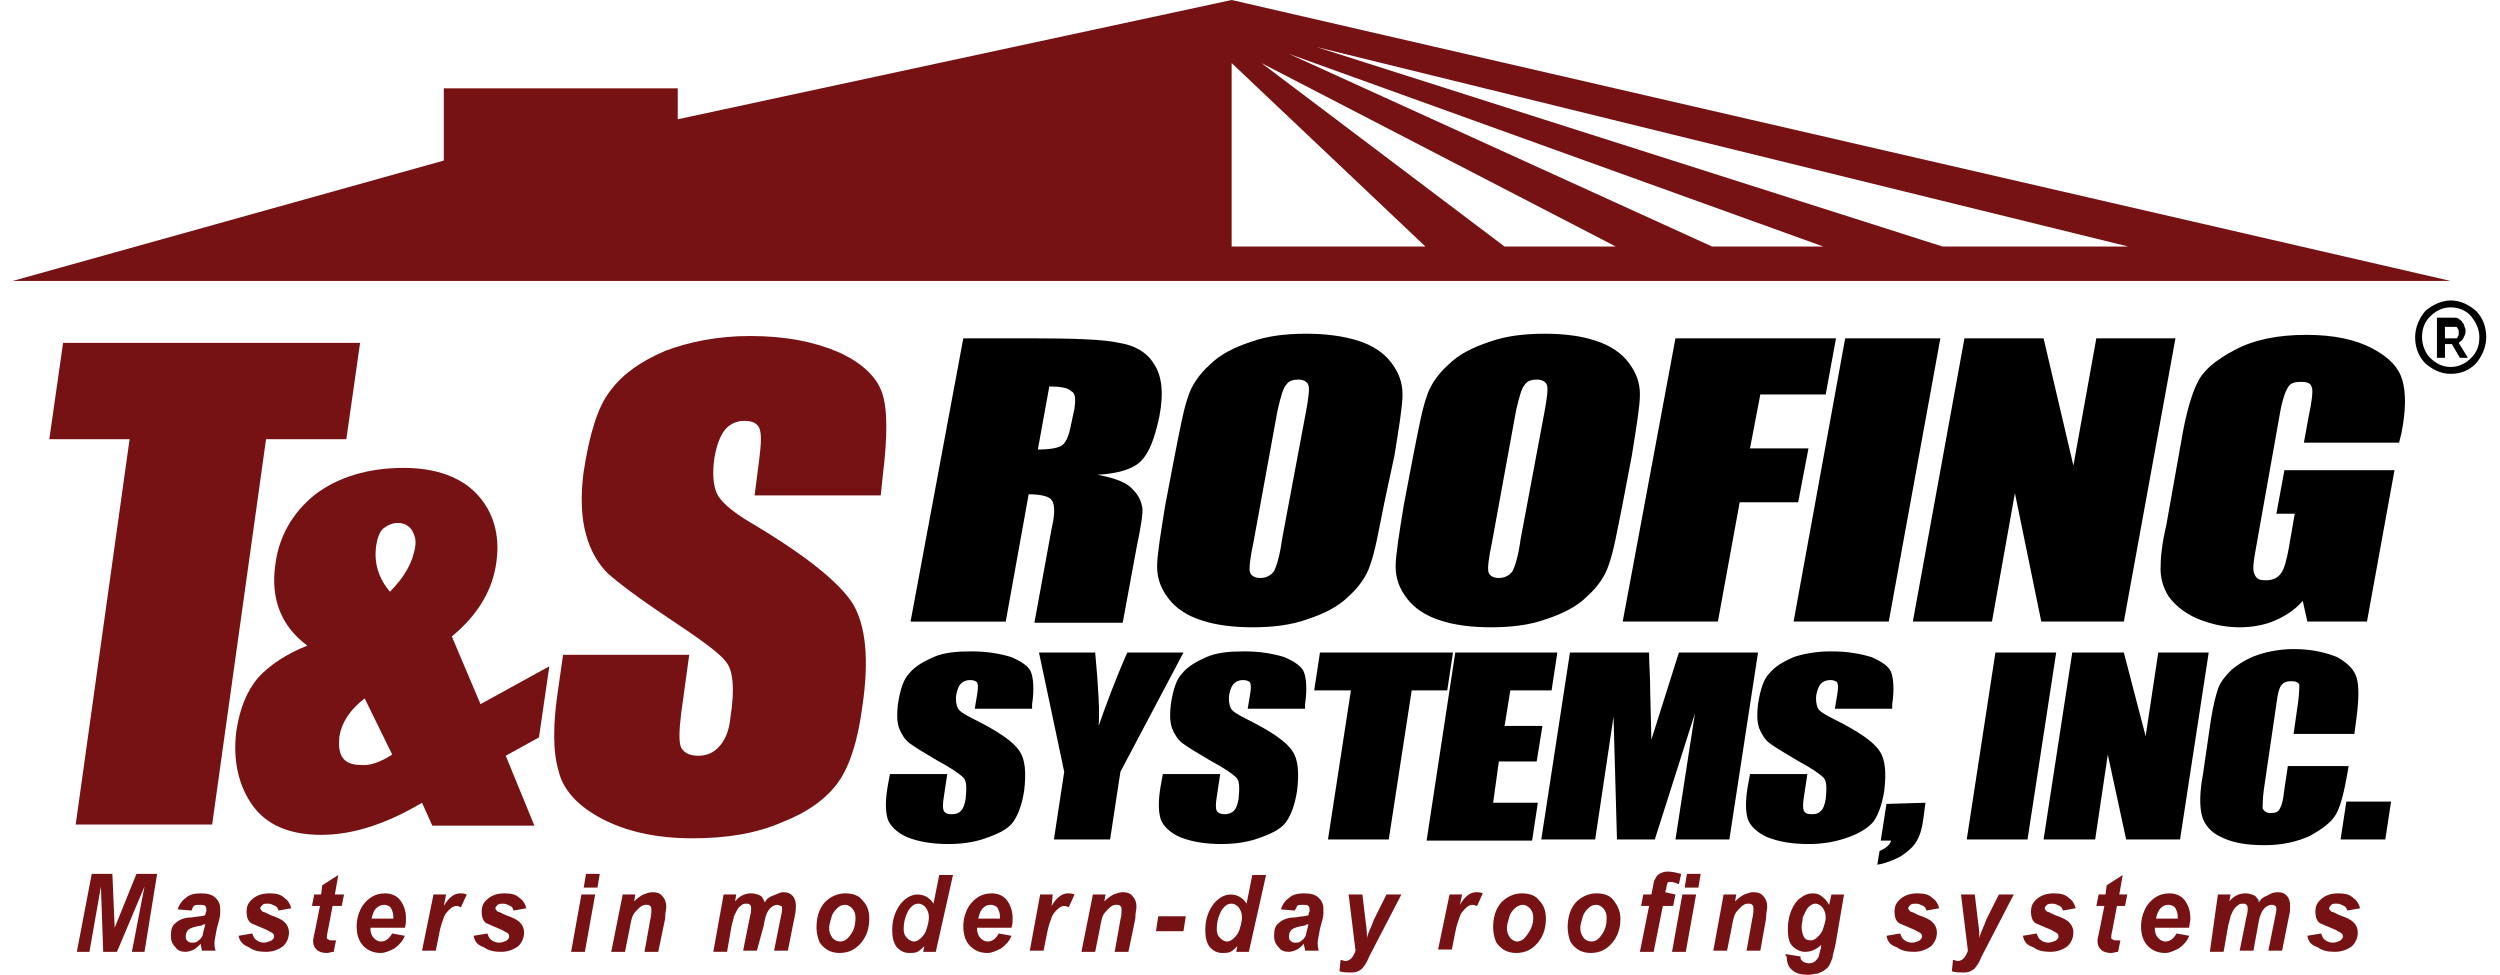 <?xml version="1.0" encoding="utf-8"?>
<!-- Generator: Adobe Illustrator 27.0.1, SVG Export Plug-In . SVG Version: 6.00 Build 0)  -->
<svg version="1.1" id="Layer_1" xmlns="http://www.w3.org/2000/svg" xmlns:xlink="http://www.w3.org/1999/xlink" x="0px" y="0px"
	 viewBox="0 0 218 85" style="enable-background:new 0 0 218 85;" xml:space="preserve">
<style type="text/css">
	.st0{fill:#771214;}
	.st1{fill:#00AEEF;}
	.st2{fill-rule:evenodd;clip-rule:evenodd;fill:#771214;}
	.st3{fill-rule:evenodd;clip-rule:evenodd;}
</style>
<g>
	<path class="st0" d="M156.3,84.6L156.3,84.6L156.3,84.6z"/>
	<path class="st1" d="M197.1,78.6L197.1,78.6c-0.4-0.5-0.9-0.4-1.3-0.1l0,0C196.2,78.4,196.7,78.3,197.1,78.6z"/>
	<path class="st1" d="M195.8,78.5c0.4,0,0.9,0,1.3,0.1C196.7,78.3,196.2,78.4,195.8,78.5z"/>
	<g>
		<path class="st2" d="M10.2,83H9l-0.2-5.7l-1,5.7H6.7L8,76.2h1.8l0.2,4.7l1.9-4.7h1.8L12.6,83h-1.1l1.1-5.7L10.2,83z M16.7,79.4
			l-1.2-0.1c0.1-0.4,0.4-0.8,0.7-1c0.3-0.3,0.8-0.4,1.3-0.4c0.6,0,1,0.1,1.3,0.4c0.3,0.3,0.4,0.6,0.4,0.9c0,0.1,0,0.3,0,0.5
			c0,0.2-0.1,0.6-0.3,1.3c-0.1,0.6-0.2,1-0.2,1.2c0,0.2,0,0.4,0.1,0.7h-1.2c0-0.2-0.1-0.4-0.1-0.6c-0.2,0.2-0.4,0.4-0.6,0.5
			c-0.2,0.1-0.5,0.2-0.7,0.2c-0.4,0-0.7-0.1-0.9-0.4c-0.3-0.3-0.4-0.6-0.4-1c0-0.5,0.1-0.9,0.4-1.1c0.3-0.3,0.8-0.5,1.4-0.5
			c0.6-0.1,1-0.1,1.2-0.2c0-0.2,0.1-0.3,0.1-0.4c0-0.1,0-0.3-0.1-0.4c-0.1-0.1-0.3-0.1-0.5-0.1c-0.2,0-0.4,0-0.5,0.1
			C16.8,79.1,16.8,79.2,16.7,79.4L16.7,79.4z M17.9,80.6c-0.1,0-0.2,0-0.3,0.1c-0.6,0.1-1,0.2-1.2,0.4c-0.1,0.1-0.2,0.3-0.2,0.5
			c0,0.2,0,0.3,0.1,0.4s0.2,0.2,0.4,0.2c0.2,0,0.4,0,0.5-0.1s0.3-0.2,0.4-0.4c0.1-0.1,0.1-0.4,0.2-0.7L17.9,80.6z M20.8,81.6
			l1.2-0.2c0.1,0.3,0.2,0.5,0.4,0.6c0.1,0.1,0.4,0.2,0.6,0.2s0.5-0.1,0.7-0.2c0.1-0.1,0.2-0.2,0.2-0.3c0-0.1,0-0.2-0.1-0.3
			c-0.1-0.1-0.2-0.1-0.5-0.3c-0.7-0.3-1.2-0.5-1.4-0.6c-0.3-0.2-0.4-0.6-0.4-1s0.1-0.7,0.4-1c0.4-0.4,0.9-0.6,1.6-0.6
			c0.6,0,1,0.1,1.3,0.4c0.3,0.2,0.5,0.5,0.6,0.9l-1.1,0.2c-0.1-0.2-0.1-0.3-0.3-0.4c-0.2-0.1-0.4-0.2-0.6-0.2c-0.3,0-0.4,0-0.5,0.1
			c-0.1,0.1-0.2,0.2-0.2,0.3c0,0.1,0.1,0.2,0.2,0.3c0.1,0,0.3,0.1,0.7,0.3c0.6,0.2,1,0.4,1.2,0.6c0.3,0.3,0.4,0.6,0.4,0.9
			c0,0.5-0.2,0.9-0.5,1.2c-0.4,0.3-0.9,0.5-1.5,0.5c-0.6,0-1.1-0.1-1.5-0.4C21.2,82.4,20.9,82.1,20.8,81.6L20.8,81.6z M27.2,79
			l0.2-1H28l0.1-0.8l1.4-0.9L29.2,78H30l-0.2,1H29l-0.4,2.1c-0.1,0.4-0.1,0.6-0.1,0.6c0,0.1,0,0.2,0.1,0.2c0.1,0.1,0.2,0.1,0.3,0.1
			c0.1,0,0.2,0,0.4,0l-0.2,1c-0.2,0-0.4,0.1-0.6,0.1c-0.4,0-0.7-0.1-0.9-0.3c-0.2-0.2-0.3-0.4-0.3-0.8c0-0.1,0.1-0.5,0.2-1l0.4-2
			H27.2z M35.3,80.9h-3c0,0,0,0.1,0,0.1c0,0.3,0.1,0.6,0.3,0.8c0.2,0.2,0.4,0.3,0.6,0.3c0.4,0,0.7-0.2,1-0.7l1.1,0.2
			c-0.2,0.5-0.5,0.8-0.9,1.1c-0.4,0.2-0.8,0.4-1.2,0.4c-0.6,0-1.1-0.2-1.5-0.6c-0.4-0.4-0.6-1-0.6-1.7c0-0.7,0.2-1.3,0.5-1.8
			c0.5-0.7,1.1-1.1,2-1.1c0.5,0,1,0.2,1.3,0.6c0.3,0.4,0.5,0.9,0.5,1.6C35.4,80.4,35.4,80.6,35.3,80.9L35.3,80.9z M34.3,80.1
			c0-0.1,0-0.1,0-0.1c0-0.4-0.1-0.6-0.2-0.8c-0.1-0.2-0.4-0.3-0.6-0.3S33,79,32.8,79.2c-0.2,0.2-0.3,0.5-0.4,0.9H34.3z M37.8,78h1.1
			L38.7,79c0.4-0.7,0.9-1.1,1.4-1.1c0.2,0,0.4,0,0.6,0.1l-0.5,1.1c-0.1,0-0.2-0.1-0.4-0.1c-0.2,0-0.4,0.1-0.6,0.3
			c-0.2,0.2-0.4,0.4-0.5,0.7c-0.1,0.3-0.3,0.8-0.4,1.4L38,82.9h-1.2L37.8,78z M41.3,81.6l1.2-0.2c0.1,0.3,0.2,0.5,0.4,0.6
			c0.1,0.1,0.4,0.2,0.6,0.2c0.3,0,0.5-0.1,0.7-0.2c0.1-0.1,0.2-0.2,0.2-0.3c0-0.1,0-0.2-0.1-0.3c-0.1-0.1-0.2-0.1-0.5-0.3
			c-0.7-0.3-1.2-0.5-1.4-0.6c-0.3-0.2-0.4-0.6-0.4-1s0.1-0.7,0.4-1c0.4-0.4,0.9-0.6,1.6-0.6c0.6,0,1,0.1,1.3,0.4
			c0.3,0.2,0.5,0.5,0.6,0.9l-1.1,0.2c-0.1-0.2-0.1-0.3-0.3-0.4c-0.2-0.1-0.4-0.2-0.6-0.2s-0.4,0-0.5,0.1c-0.1,0.1-0.2,0.2-0.2,0.3
			c0,0.1,0.1,0.2,0.2,0.3c0.1,0,0.3,0.1,0.7,0.3c0.6,0.2,1,0.4,1.2,0.6c0.3,0.3,0.4,0.6,0.4,0.9c0,0.5-0.2,0.9-0.5,1.2
			c-0.4,0.3-0.9,0.5-1.5,0.5c-0.6,0-1.1-0.1-1.5-0.4C41.6,82.4,41.4,82.1,41.3,81.6L41.3,81.6z M51.1,76.2h1.2l-0.2,1.2h-1.2
			L51.1,76.2z M50.7,78h1.2L51,83h-1.2L50.7,78z M54.3,78h1.1l-0.1,0.6c0.3-0.3,0.6-0.5,0.8-0.6c0.3-0.1,0.5-0.2,0.8-0.2
			c0.4,0,0.7,0.1,0.9,0.4c0.2,0.2,0.3,0.5,0.3,0.9c0,0.2-0.1,0.5-0.1,1L57.4,83h-1.2l0.5-2.8c0.1-0.4,0.1-0.7,0.1-0.8
			c0-0.2,0-0.3-0.1-0.4c-0.1-0.1-0.2-0.1-0.4-0.1c-0.2,0-0.4,0.1-0.6,0.3c-0.2,0.2-0.4,0.4-0.5,0.6c-0.1,0.2-0.2,0.6-0.3,1.2l-0.4,2
			h-1.2L54.3,78z M63.1,78h1.1l-0.1,0.6c0.4-0.5,0.9-0.7,1.4-0.7c0.3,0,0.6,0.1,0.8,0.2c0.2,0.1,0.3,0.4,0.4,0.6
			c0.1-0.3,0.4-0.5,0.7-0.6s0.6-0.3,0.9-0.3c0.4,0,0.6,0.1,0.8,0.3c0.2,0.2,0.3,0.5,0.3,0.9c0,0.2,0,0.5-0.1,0.9l-0.6,3h-1.2l0.6-3
			c0.1-0.4,0.1-0.6,0.1-0.6c0-0.1,0-0.3-0.1-0.3s-0.2-0.1-0.3-0.1c-0.3,0-0.6,0.2-0.8,0.5c-0.2,0.3-0.3,0.7-0.4,1.3L66,82.9h-1.2
			l0.6-3c0.1-0.3,0.1-0.6,0.1-0.7c0-0.1,0-0.2-0.1-0.3s-0.2-0.1-0.3-0.1c-0.1,0-0.3,0-0.4,0.1c-0.1,0.1-0.3,0.2-0.4,0.4
			s-0.2,0.4-0.3,0.6c0,0.1-0.1,0.4-0.2,0.8l-0.4,2.3h-1.2L63.1,78z M71.2,80.9c0-0.9,0.2-1.6,0.7-2.2c0.5-0.5,1.1-0.8,1.8-0.8
			c0.7,0,1.2,0.2,1.5,0.6c0.4,0.4,0.6,0.9,0.6,1.6c0,0.8-0.2,1.5-0.7,2.1c-0.5,0.6-1.1,0.9-1.9,0.9c-0.4,0-0.8-0.1-1.1-0.3
			s-0.6-0.5-0.7-0.8C71.3,81.7,71.2,81.3,71.2,80.9L71.2,80.9z M74.6,80c0-0.3-0.1-0.6-0.3-0.8c-0.2-0.2-0.4-0.3-0.6-0.3
			c-0.3,0-0.5,0.1-0.7,0.3c-0.2,0.2-0.4,0.4-0.5,0.8c-0.1,0.3-0.2,0.7-0.2,0.9c0,0.4,0.1,0.6,0.3,0.9c0.2,0.2,0.4,0.3,0.7,0.3
			c0.3,0,0.6-0.2,0.8-0.5C74.5,81.1,74.6,80.6,74.6,80L74.6,80z M81.6,83h-1.1l0.1-0.5c-0.2,0.2-0.4,0.4-0.6,0.5
			c-0.2,0.1-0.5,0.1-0.7,0.1c-0.5,0-0.8-0.2-1.1-0.5c-0.3-0.4-0.4-0.9-0.4-1.5c0-0.8,0.2-1.5,0.6-2.1s1-1,1.6-1
			c0.6,0,1.1,0.3,1.4,0.8l0.5-2.5h1.2L81.6,83z M78.8,81c0,0.4,0.1,0.6,0.3,0.8c0.2,0.2,0.4,0.3,0.6,0.3c0.2,0,0.4-0.1,0.6-0.3
			c0.2-0.2,0.4-0.4,0.5-0.8c0.1-0.3,0.2-0.7,0.2-1c0-0.4-0.1-0.6-0.3-0.9c-0.2-0.2-0.4-0.3-0.6-0.3c-0.4,0-0.6,0.2-0.9,0.6
			C78.9,80,78.8,80.5,78.8,81L78.8,81z M88.2,80.9h-3c0,0,0,0.1,0,0.1c0,0.3,0.1,0.6,0.3,0.8c0.2,0.2,0.4,0.3,0.6,0.3
			c0.4,0,0.7-0.2,1-0.7l1.1,0.2c-0.2,0.5-0.5,0.8-0.9,1.1c-0.4,0.2-0.8,0.4-1.2,0.4c-0.6,0-1.1-0.2-1.5-0.6c-0.4-0.4-0.6-1-0.6-1.7
			c0-0.7,0.2-1.3,0.5-1.8c0.5-0.7,1.1-1.1,2-1.1c0.5,0,1,0.2,1.3,0.6c0.3,0.4,0.5,0.9,0.5,1.6C88.3,80.4,88.3,80.6,88.2,80.9
			L88.2,80.9z M87.2,80.1c0-0.1,0-0.1,0-0.1c0-0.4-0.1-0.6-0.2-0.8c-0.1-0.2-0.4-0.3-0.6-0.3c-0.3,0-0.5,0.1-0.7,0.3
			c-0.2,0.2-0.3,0.5-0.4,0.9H87.2z M90.7,78h1.1L91.7,79c0.4-0.7,0.9-1.1,1.4-1.1c0.2,0,0.4,0,0.6,0.1l-0.5,1.1
			c-0.1,0-0.2-0.1-0.4-0.1c-0.2,0-0.4,0.1-0.6,0.3c-0.2,0.2-0.4,0.4-0.5,0.7c-0.1,0.3-0.3,0.8-0.4,1.4L91,82.9h-1.2L90.7,78z
			 M95.3,78h1.1l-0.1,0.6c0.3-0.3,0.6-0.5,0.8-0.6c0.3-0.1,0.5-0.2,0.8-0.2c0.4,0,0.7,0.1,0.9,0.4c0.2,0.2,0.3,0.5,0.3,0.9
			c0,0.2-0.1,0.5-0.1,1L98.4,83h-1.2l0.5-2.8c0.1-0.4,0.1-0.7,0.1-0.8c0-0.2,0-0.3-0.1-0.4c-0.1-0.1-0.2-0.1-0.4-0.1
			c-0.2,0-0.4,0.1-0.6,0.3c-0.2,0.2-0.4,0.4-0.5,0.6c-0.1,0.2-0.2,0.6-0.3,1.2l-0.4,2h-1.2L95.3,78z M101,79.9h2.4l-0.2,1.3h-2.4
			L101,79.9z M108.9,83h-1.1l0.1-0.5c-0.2,0.2-0.4,0.4-0.6,0.5c-0.2,0.1-0.5,0.1-0.7,0.1c-0.5,0-0.8-0.2-1.1-0.5
			c-0.3-0.4-0.4-0.9-0.4-1.5c0-0.8,0.2-1.5,0.6-2.1s1-1,1.6-1c0.6,0,1.1,0.3,1.4,0.8l0.5-2.5h1.2L108.9,83z M106.1,81
			c0,0.4,0.1,0.6,0.3,0.8c0.2,0.2,0.4,0.3,0.6,0.3c0.2,0,0.4-0.1,0.6-0.3c0.2-0.2,0.4-0.4,0.5-0.8c0.1-0.3,0.2-0.7,0.2-1
			c0-0.4-0.1-0.6-0.3-0.9c-0.2-0.2-0.4-0.3-0.6-0.3c-0.4,0-0.6,0.2-0.9,0.6C106.2,80,106.1,80.5,106.1,81L106.1,81z M112.9,79.4
			l-1.2-0.1c0.1-0.4,0.4-0.8,0.7-1c0.3-0.3,0.8-0.4,1.3-0.4c0.6,0,1,0.1,1.3,0.4c0.3,0.3,0.4,0.6,0.4,0.9c0,0.1,0,0.3,0,0.5
			c0,0.2-0.1,0.6-0.3,1.3c-0.1,0.6-0.2,1-0.2,1.2c0,0.2,0,0.4,0.1,0.7h-1.2c0-0.2-0.1-0.4-0.1-0.6c-0.2,0.2-0.4,0.4-0.6,0.5
			c-0.2,0.1-0.5,0.2-0.7,0.2c-0.4,0-0.7-0.1-0.9-0.4c-0.3-0.3-0.4-0.6-0.4-1c0-0.5,0.1-0.9,0.4-1.1c0.3-0.3,0.8-0.5,1.4-0.5
			c0.6-0.1,1-0.1,1.2-0.2c0-0.2,0.1-0.3,0.1-0.4c0-0.1,0-0.3-0.1-0.4c-0.1-0.1-0.3-0.1-0.5-0.1c-0.2,0-0.4,0-0.5,0.1
			C113.1,79.1,113,79.2,112.9,79.4L112.9,79.4z M114.1,80.6c-0.1,0-0.2,0-0.3,0.1c-0.6,0.1-1,0.2-1.2,0.4c-0.1,0.1-0.2,0.3-0.2,0.5
			c0,0.2,0,0.3,0.1,0.4s0.2,0.2,0.4,0.2c0.2,0,0.4,0,0.5-0.1s0.3-0.2,0.4-0.4c0.1-0.1,0.1-0.4,0.2-0.7L114.1,80.6z M117.6,78h1.2
			l0.3,2.5c0.1,0.6,0.1,1.1,0.1,1.3c0.1-0.5,0.4-1,0.6-1.6l1.1-2.2h1.3l-2.8,5.4c-0.2,0.5-0.4,0.8-0.5,0.9c-0.1,0.2-0.3,0.3-0.5,0.4
			c-0.2,0.1-0.4,0.1-0.7,0.1c-0.3,0-0.5,0-0.9-0.1l0.1-1c0.1,0,0.3,0.1,0.4,0.1c0.4,0,0.7-0.3,0.9-0.9L117.6,78z M126.4,78h1.1
			l-0.2,0.9c0.4-0.7,0.9-1.1,1.4-1.1c0.2,0,0.4,0,0.6,0.1l-0.5,1.1c-0.1,0-0.2-0.1-0.4-0.1c-0.2,0-0.4,0.1-0.6,0.3
			c-0.2,0.2-0.4,0.4-0.5,0.7c-0.1,0.3-0.3,0.8-0.4,1.4l-0.3,1.5h-1.2L126.4,78z M130.2,80.9c0-0.9,0.2-1.6,0.7-2.2
			c0.5-0.5,1.1-0.8,1.8-0.8c0.7,0,1.2,0.2,1.5,0.6c0.4,0.4,0.6,0.9,0.6,1.6c0,0.8-0.2,1.5-0.7,2.1c-0.5,0.6-1.1,0.9-1.9,0.9
			c-0.4,0-0.8-0.1-1.1-0.3c-0.3-0.2-0.6-0.5-0.7-0.8C130.3,81.7,130.2,81.3,130.2,80.9L130.2,80.9z M133.7,80c0-0.3-0.1-0.6-0.3-0.8
			c-0.2-0.2-0.4-0.3-0.6-0.3s-0.5,0.1-0.7,0.3c-0.2,0.2-0.4,0.4-0.5,0.8c-0.1,0.3-0.2,0.7-0.2,0.9c0,0.4,0.1,0.6,0.3,0.9
			c0.2,0.2,0.4,0.3,0.6,0.3c0.3,0,0.6-0.2,0.8-0.5C133.5,81.1,133.7,80.6,133.7,80L133.7,80z M136.7,80.9c0-0.9,0.2-1.6,0.7-2.2
			c0.5-0.5,1.1-0.8,1.8-0.8c0.7,0,1.2,0.2,1.5,0.6s0.6,0.9,0.6,1.6c0,0.8-0.2,1.5-0.7,2.1c-0.5,0.6-1.1,0.9-1.9,0.9
			c-0.4,0-0.8-0.1-1.1-0.3c-0.3-0.2-0.6-0.5-0.7-0.8C136.8,81.7,136.7,81.3,136.7,80.9L136.7,80.9z M140.1,80c0-0.3-0.1-0.6-0.3-0.8
			c-0.2-0.2-0.4-0.3-0.6-0.3c-0.3,0-0.5,0.1-0.7,0.3c-0.2,0.2-0.4,0.4-0.5,0.8c-0.1,0.3-0.2,0.7-0.2,0.9c0,0.4,0.1,0.6,0.3,0.9
			c0.2,0.2,0.4,0.3,0.7,0.3c0.3,0,0.6-0.2,0.8-0.5C140,81.1,140.1,80.6,140.1,80L140.1,80z M146.1,78l-0.2,1H145l-0.8,4h-1.2l0.8-4
			h-0.7l0.2-1h0.7l0.1-0.5c0.1-0.4,0.1-0.7,0.2-0.8c0.1-0.2,0.2-0.4,0.4-0.5s0.4-0.2,0.7-0.2c0.4,0,0.8,0.1,1.2,0.2l-0.2,0.9
			c-0.3-0.1-0.5-0.2-0.7-0.2c-0.1,0-0.3,0-0.3,0.1c0,0.1-0.1,0.2-0.1,0.5l-0.1,0.3L146.1,78L146.1,78z M147.1,76.2h1.2l-0.2,1.2
			h-1.2L147.1,76.2z M146.7,78h1.2L147,83h-1.2L146.7,78z M150.3,78h1.1l-0.1,0.6c0.3-0.3,0.6-0.5,0.8-0.6c0.3-0.1,0.5-0.2,0.8-0.2
			c0.4,0,0.7,0.1,0.9,0.4c0.2,0.2,0.3,0.5,0.3,0.9c0,0.2-0.1,0.5-0.1,1l-0.5,2.8h-1.2l0.5-2.8c0.1-0.4,0.1-0.7,0.1-0.8
			c0-0.2,0-0.3-0.1-0.4c-0.1-0.1-0.2-0.1-0.4-0.1c-0.2,0-0.4,0.1-0.6,0.3c-0.2,0.2-0.4,0.4-0.5,0.6c-0.1,0.2-0.2,0.6-0.3,1.2l-0.4,2
			h-1.2L150.3,78z M155.7,83.2l1.3,0.2c0,0.1,0,0.3,0.1,0.3c0,0.1,0.1,0.1,0.2,0.2c0.1,0,0.2,0.1,0.4,0.1c0.3,0,0.5-0.1,0.6-0.2
			c0.1-0.1,0.2-0.2,0.3-0.4c0-0.1,0.1-0.4,0.2-0.8l0-0.2c-0.4,0.4-0.9,0.6-1.4,0.6c-0.4,0-0.8-0.2-1.1-0.5c-0.3-0.3-0.4-0.8-0.4-1.5
			c0-0.6,0.1-1.1,0.3-1.6s0.5-0.9,0.8-1.1c0.4-0.3,0.7-0.4,1.1-0.4c0.3,0,0.6,0.1,0.8,0.3c0.3,0.2,0.4,0.4,0.6,0.7l0.2-0.9h1.1
			l-0.7,4.1c-0.1,0.7-0.3,1.1-0.3,1.4c-0.1,0.3-0.2,0.5-0.3,0.7c-0.1,0.2-0.3,0.3-0.4,0.4s-0.4,0.2-0.6,0.3c-0.3,0-0.5,0.1-0.8,0.1
			c-0.6,0-1.1-0.1-1.4-0.4c-0.3-0.2-0.5-0.6-0.5-1.2C155.7,83.4,155.7,83.3,155.7,83.2L155.7,83.2z M157.1,80.8
			c0,0.4,0.1,0.7,0.2,0.9c0.1,0.2,0.3,0.3,0.6,0.3c0.2,0,0.4-0.1,0.6-0.3c0.2-0.2,0.4-0.4,0.5-0.8c0.1-0.3,0.2-0.6,0.2-0.9
			c0-0.4-0.1-0.6-0.3-0.9c-0.2-0.2-0.4-0.3-0.6-0.3c-0.2,0-0.4,0.1-0.6,0.3c-0.2,0.2-0.3,0.5-0.5,0.9
			C157.2,80.3,157.1,80.6,157.1,80.8L157.1,80.8z M164.5,81.6l1.2-0.2c0.1,0.3,0.2,0.5,0.4,0.6c0.1,0.1,0.4,0.2,0.6,0.2
			c0.3,0,0.5-0.1,0.7-0.2c0.1-0.1,0.2-0.2,0.2-0.3c0-0.1,0-0.2-0.1-0.3c-0.1-0.1-0.2-0.1-0.5-0.3c-0.7-0.3-1.2-0.5-1.4-0.6
			c-0.3-0.2-0.4-0.6-0.4-1s0.1-0.7,0.4-1c0.4-0.4,0.9-0.6,1.6-0.6c0.6,0,1,0.1,1.3,0.4c0.3,0.2,0.5,0.5,0.6,0.9l-1.1,0.2
			c-0.1-0.2-0.1-0.3-0.3-0.4c-0.2-0.1-0.4-0.2-0.6-0.2s-0.4,0-0.5,0.1c-0.1,0.1-0.2,0.2-0.2,0.3c0,0.1,0.1,0.2,0.2,0.3
			c0.1,0,0.3,0.1,0.7,0.3c0.6,0.2,1,0.4,1.2,0.6c0.3,0.3,0.4,0.6,0.4,0.9c0,0.5-0.2,0.9-0.5,1.2c-0.4,0.3-0.9,0.5-1.5,0.5
			c-0.6,0-1.1-0.1-1.5-0.4C164.8,82.4,164.6,82.1,164.5,81.6L164.5,81.6z M171,78h1.2l0.3,2.5c0.1,0.6,0.1,1.1,0.1,1.3
			c0.1-0.5,0.4-1,0.6-1.6l1.1-2.2h1.3l-2.8,5.4c-0.2,0.5-0.4,0.8-0.5,0.9c-0.1,0.2-0.3,0.3-0.5,0.4c-0.2,0.1-0.4,0.1-0.7,0.1
			c-0.3,0-0.5,0-0.9-0.1l0.1-1c0.1,0,0.3,0.1,0.4,0.1c0.4,0,0.7-0.3,0.9-0.9L171,78z M176.4,81.6l1.2-0.2c0.1,0.3,0.2,0.5,0.4,0.6
			c0.1,0.1,0.4,0.2,0.6,0.2s0.5-0.1,0.7-0.2c0.1-0.1,0.2-0.2,0.2-0.3c0-0.1,0-0.2-0.1-0.3c-0.1-0.1-0.2-0.1-0.5-0.3
			c-0.7-0.3-1.2-0.5-1.4-0.6c-0.3-0.2-0.4-0.6-0.4-1s0.1-0.7,0.4-1c0.4-0.4,0.9-0.6,1.6-0.6c0.6,0,1,0.1,1.3,0.4
			c0.3,0.2,0.5,0.5,0.6,0.9l-1.1,0.2c-0.1-0.2-0.1-0.3-0.3-0.4c-0.2-0.1-0.4-0.2-0.6-0.2s-0.4,0-0.5,0.1c-0.1,0.1-0.2,0.2-0.2,0.3
			c0,0.1,0.1,0.2,0.2,0.3c0.1,0,0.3,0.1,0.7,0.3c0.6,0.2,1,0.4,1.2,0.6c0.3,0.3,0.4,0.6,0.4,0.9c0,0.5-0.2,0.9-0.5,1.2
			c-0.4,0.3-0.9,0.5-1.5,0.5c-0.6,0-1.1-0.1-1.5-0.4C176.7,82.4,176.5,82.1,176.4,81.6L176.4,81.6z M182.8,79l0.2-1h0.6l0.1-0.8
			l1.4-0.9l-0.3,1.7h0.7l-0.2,1h-0.7l-0.4,2.1c-0.1,0.4-0.1,0.6-0.1,0.6c0,0.1,0,0.2,0.1,0.2c0.1,0.1,0.2,0.1,0.3,0.1
			c0.1,0,0.2,0,0.4,0l-0.2,1c-0.2,0-0.4,0.1-0.6,0.1c-0.4,0-0.7-0.1-0.9-0.3c-0.2-0.2-0.3-0.4-0.3-0.8c0-0.1,0.1-0.5,0.2-1l0.4-2
			H182.8z M190.9,80.9h-3c0,0,0,0.1,0,0.1c0,0.3,0.1,0.6,0.3,0.8c0.2,0.2,0.4,0.3,0.6,0.3c0.4,0,0.7-0.2,1-0.7l1.1,0.2
			c-0.2,0.5-0.5,0.8-0.9,1.1c-0.4,0.2-0.8,0.4-1.2,0.4c-0.6,0-1.1-0.2-1.5-0.6c-0.4-0.4-0.6-1-0.6-1.7c0-0.7,0.2-1.3,0.5-1.8
			c0.5-0.7,1.1-1.1,2-1.1c0.5,0,1,0.2,1.3,0.6c0.3,0.4,0.5,0.9,0.5,1.6C191,80.4,190.9,80.6,190.9,80.9L190.9,80.9z M189.9,80.1
			c0-0.1,0-0.1,0-0.1c0-0.4-0.1-0.6-0.2-0.8c-0.1-0.2-0.4-0.3-0.6-0.3c-0.3,0-0.5,0.1-0.7,0.3c-0.2,0.2-0.3,0.5-0.4,0.9H189.9z
			 M193.4,78h1.1l-0.1,0.6c0.4-0.5,0.9-0.7,1.4-0.7c0.3,0,0.6,0.1,0.8,0.2c0.2,0.1,0.3,0.4,0.4,0.6c0.1-0.3,0.4-0.5,0.7-0.6
			c0.3-0.2,0.6-0.3,0.9-0.3c0.4,0,0.6,0.1,0.8,0.3c0.2,0.2,0.3,0.5,0.3,0.9c0,0.2,0,0.5-0.1,0.9l-0.6,3h-1.2l0.6-3
			c0.1-0.4,0.1-0.6,0.1-0.6c0-0.1,0-0.3-0.1-0.3c-0.1-0.1-0.2-0.1-0.3-0.1c-0.3,0-0.6,0.2-0.8,0.5c-0.2,0.3-0.3,0.7-0.4,1.3
			l-0.4,2.2h-1.2l0.6-3c0.1-0.3,0.1-0.6,0.1-0.7c0-0.1,0-0.2-0.1-0.3c-0.1-0.1-0.2-0.1-0.3-0.1c-0.1,0-0.3,0-0.4,0.1
			s-0.3,0.2-0.4,0.4c-0.1,0.1-0.2,0.4-0.3,0.6c0,0.1-0.1,0.4-0.2,0.8l-0.4,2.3h-1.2L193.4,78z M201.2,81.6l1.2-0.2
			c0.1,0.3,0.2,0.5,0.4,0.6c0.1,0.1,0.4,0.2,0.6,0.2c0.3,0,0.5-0.1,0.7-0.2c0.1-0.1,0.2-0.2,0.2-0.3c0-0.1,0-0.2-0.1-0.3
			c-0.1-0.1-0.2-0.1-0.5-0.3c-0.7-0.3-1.2-0.5-1.4-0.6c-0.3-0.2-0.4-0.6-0.4-1s0.1-0.7,0.4-1c0.4-0.4,0.9-0.6,1.6-0.6
			c0.6,0,1,0.1,1.3,0.4c0.3,0.2,0.5,0.5,0.6,0.9l-1.1,0.2c-0.1-0.2-0.1-0.3-0.3-0.4c-0.2-0.1-0.4-0.2-0.6-0.2c-0.3,0-0.4,0-0.5,0.1
			c-0.1,0.1-0.2,0.2-0.2,0.3c0,0.1,0.1,0.2,0.2,0.3c0.1,0,0.3,0.1,0.7,0.3c0.6,0.2,1,0.4,1.2,0.6c0.3,0.3,0.4,0.6,0.4,0.9
			c0,0.5-0.2,0.9-0.5,1.2c-0.4,0.3-0.9,0.5-1.5,0.5s-1.1-0.1-1.5-0.4C201.5,82.4,201.3,82.1,201.2,81.6"/>
	</g>
	<polyline class="st2" points="31.4,29.9 30.2,38.3 23.2,38.3 18.5,71.9 6.6,71.9 11.3,38.3 4.3,38.3 5.5,29.9 31.4,29.9 	"/>
	<path class="st2" d="M47.9,58.1L47,64.3l-2.9,1.6l2.5,6.1h-8.9l-0.9-2c-3.2,1.9-6.1,2.8-8.8,2.8c-2.8,0-4.8-0.9-6-2.6
		s-1.7-3.9-1.4-6.4c0.3-2,0.9-3.5,1.9-4.7c1-1.1,2.5-2.1,4.3-2.8c-2.3-1.7-3.2-4.1-2.8-7c0.3-2.5,1.5-4.6,3.5-6.2
		c2-1.5,4.6-2.3,7.7-2.3c2.8,0,5,0.8,6.4,2.3c1.4,1.5,2,3.5,1.7,5.8c-0.3,2.5-1.6,4.7-3.9,6.6l2.5,5.9L47.9,58.1z M34,51.6
		c1.3-1.3,2-2.6,2.2-3.9c0.1-0.5,0-1-0.3-1.5c-0.3-0.4-0.7-0.6-1.2-0.6c-0.5,0-0.9,0.2-1.3,0.5c-0.3,0.3-0.5,0.8-0.6,1.5
		C32.6,49.1,33,50.4,34,51.6L34,51.6z M34.2,65.8l-2.4-4.9c-1.3,1-2,2.1-2.2,3.3c-0.1,0.9,0,1.5,0.3,1.9c0.3,0.4,0.8,0.6,1.5,0.6
		C32.2,66.8,33.1,66.5,34.2,65.8"/>
	<path class="st2" d="M76.8,43.2h-11l0.4-3.1c0.2-1.5,0.2-2.4,0-2.8s-0.6-0.6-1.3-0.6c-0.7,0-1.3,0.3-1.7,0.8
		c-0.4,0.5-0.7,1.3-0.9,2.4c-0.2,1.4-0.1,2.4,0.2,3.1c0.3,0.7,1.3,1.6,3,2.6c4.9,2.9,7.8,5.3,8.9,7.1c1.1,1.9,1.4,4.8,0.8,8.9
		c-0.4,3-1.1,5.2-2.1,6.6c-1,1.4-2.6,2.6-4.9,3.5c-2.3,1-4.9,1.4-7.8,1.4c-3.2,0-5.8-0.6-7.9-1.7s-3.4-2.5-3.8-4.2
		c-0.5-1.7-0.5-4.1,0-7.3l0.4-2.8h11l-0.7,5.1c-0.2,1.6-0.2,2.6,0,3c0.3,0.5,0.8,0.7,1.5,0.7c0.8,0,1.4-0.3,1.9-0.9
		c0.5-0.6,0.8-1.4,0.9-2.5c0.4-2.5,0.2-4.1-0.4-4.8c-0.6-0.8-2.3-2-5-3.8c-2.7-1.8-4.4-3.1-5.3-3.9c-0.8-0.8-1.5-1.9-1.9-3.4
		c-0.4-1.4-0.5-3.3-0.2-5.5c0.5-3.2,1.2-5.6,2.3-7c1.1-1.5,2.7-2.6,4.8-3.5c2.1-0.8,4.6-1.3,7.4-1.3c3.1,0,5.6,0.5,7.7,1.4
		c2,0.9,3.3,2.1,3.8,3.5c0.5,1.4,0.5,3.8,0.1,7.1L76.8,43.2"/>
	<path class="st3" d="M84,29.5h5.8c3.9,0,6.5,0.1,7.8,0.4c1.3,0.2,2.4,0.8,3,1.8c0.7,1,0.9,2.5,0.5,4.6c-0.4,1.9-0.9,3.2-1.6,3.9
		c-0.7,0.7-2,1.1-3.8,1.2c1.6,0.3,2.6,0.7,3.1,1.3c0.5,0.5,0.7,1,0.8,1.5c0.1,0.4-0.1,1.7-0.5,3.6l-1.2,6.5h-7.7l1.5-8.2
		c0.3-1.3,0.3-2.1,0-2.5c-0.2-0.3-0.9-0.5-2-0.5l-2,11.1h-8.3L84,29.5z M91.5,33.7l-1,5.5c0.9,0,1.6-0.1,2-0.3
		c0.4-0.2,0.7-0.8,0.9-1.9l0.3-1.4c0.1-0.8,0.1-1.3-0.3-1.5C93.1,33.8,92.4,33.7,91.5,33.7L91.5,33.7z M120.7,43.9
		c-0.5,2.5-0.8,4.2-1.2,5.3c-0.3,1-1,2-1.9,2.8c-0.9,0.9-2.1,1.5-3.6,2c-1.4,0.5-3,0.7-4.8,0.7c-1.7,0-3.2-0.2-4.4-0.6
		c-1.3-0.4-2.3-1.1-2.9-1.9c-0.7-0.9-1-1.8-1-2.8c0-1,0.3-2.8,0.7-5.3l0.8-4.2c0.5-2.5,0.8-4.2,1.2-5.3c0.3-1,1-2,1.9-2.8
		c0.9-0.9,2.1-1.5,3.6-2c1.4-0.5,3-0.7,4.8-0.7c1.7,0,3.2,0.2,4.5,0.6c1.3,0.4,2.3,1.1,2.9,1.9c0.7,0.9,1,1.8,1,2.8
		c0,1-0.3,2.8-0.7,5.3L120.7,43.9z M113.9,35.8c0.2-1.1,0.3-1.9,0.2-2.2c-0.1-0.3-0.4-0.5-0.9-0.5c-0.4,0-0.8,0.1-1,0.4
		c-0.3,0.3-0.5,1-0.8,2.3l-2.1,11.5c-0.3,1.4-0.4,2.3-0.3,2.6c0.1,0.3,0.4,0.5,0.9,0.5c0.5,0,0.9-0.2,1.2-0.6
		c0.2-0.4,0.5-1.3,0.7-2.8L113.9,35.8z M141.5,43.9c-0.5,2.5-0.8,4.2-1.2,5.3c-0.3,1-1,2-1.9,2.8c-0.9,0.9-2.1,1.5-3.6,2
		c-1.4,0.5-3,0.7-4.8,0.7c-1.7,0-3.2-0.2-4.4-0.6c-1.3-0.4-2.3-1.1-2.9-1.9c-0.7-0.9-1-1.8-1-2.8c0-1,0.3-2.8,0.7-5.3l0.8-4.2
		c0.5-2.5,0.8-4.2,1.2-5.3c0.3-1,1-2,1.9-2.8c0.9-0.9,2.1-1.5,3.6-2c1.4-0.5,3-0.7,4.8-0.7c1.7,0,3.2,0.2,4.4,0.6
		c1.3,0.4,2.3,1.1,2.9,1.9c0.7,0.9,1,1.8,1,2.8c0,1-0.3,2.8-0.7,5.3L141.5,43.9z M134.7,35.8c0.2-1.1,0.3-1.9,0.2-2.2
		c-0.1-0.3-0.4-0.5-0.9-0.5c-0.4,0-0.8,0.1-1,0.4c-0.3,0.3-0.5,1-0.8,2.3l-2.1,11.5c-0.3,1.4-0.4,2.3-0.3,2.6
		c0.1,0.3,0.4,0.5,0.9,0.5c0.5,0,0.9-0.2,1.2-0.6c0.2-0.4,0.5-1.3,0.7-2.8L134.7,35.8z M146.1,29.5h14l-0.9,4.9h-5.7l-0.9,4.7h5.1
		l-0.9,4.7h-5.1l-1.9,10.4h-8.3L146.1,29.5z M169.2,29.5l-4.5,24.7h-8.3l4.5-24.7H169.2z M189.7,29.5l-4.5,24.7H178l-2.3-11.2
		l-2,11.2h-6.9l4.5-24.7h6.9l2.6,11.1l2-11.1H189.7z M209.2,38.6h-8.3l0.4-2.2c0.3-1.4,0.4-2.3,0.3-2.6c-0.1-0.4-0.4-0.5-1-0.5
		c-0.5,0-0.9,0.1-1.1,0.5c-0.2,0.3-0.5,1.1-0.7,2.3l-2.1,11.8c-0.2,1.1-0.3,1.8-0.1,2.2s0.4,0.5,1,0.5c0.6,0,1-0.2,1.3-0.6
		c0.3-0.4,0.5-1.2,0.7-2.3l0.5-2.9h-1.6l0.7-3.8h9.6l-2.4,13.2h-5.2l-0.4-1.8c-0.7,0.8-1.5,1.3-2.4,1.7c-0.9,0.4-2,0.6-3.1,0.6
		c-1.4,0-2.6-0.3-3.8-0.8c-1.1-0.5-1.9-1.2-2.4-1.9c-0.5-0.8-0.7-1.6-0.7-2.4c0-0.9,0.1-2.1,0.5-3.8l1.3-7.3
		c0.4-2.4,0.9-4.1,1.4-5.1c0.5-1.1,1.6-2,3.3-2.9s3.8-1.3,6.2-1.3c2.4,0,4.3,0.4,5.8,1.2c1.5,0.8,2.3,1.7,2.6,2.8
		c0.3,1.1,0.3,2.6-0.1,4.6L209.2,38.6"/>
	<path class="st3" d="M90,61.8h-5l0.2-1.2c0.1-0.6,0.1-0.9,0-1.1c-0.1-0.1-0.3-0.2-0.6-0.2c-0.3,0-0.6,0.1-0.8,0.3s-0.3,0.5-0.4,0.9
		c-0.1,0.5,0,1,0.1,1.2c0.1,0.3,0.6,0.6,1.4,1c2.2,1.1,3.5,2,4,2.8c0.5,0.7,0.6,1.9,0.4,3.5c-0.2,1.2-0.5,2-0.9,2.6s-1.1,1-2.2,1.4
		c-1,0.4-2.2,0.6-3.5,0.6c-1.4,0-2.6-0.2-3.6-0.6c-0.9-0.4-1.5-1-1.7-1.6c-0.2-0.7-0.2-1.6,0-2.8l0.2-1.1h5l-0.3,2
		c-0.1,0.6-0.1,1,0,1.2c0.1,0.2,0.3,0.3,0.7,0.3c0.4,0,0.6-0.1,0.8-0.3c0.2-0.2,0.3-0.5,0.4-1c0.1-1,0.1-1.6-0.2-1.9
		c-0.3-0.3-1-0.8-2.3-1.5c-1.2-0.7-2-1.2-2.4-1.5c-0.4-0.3-0.7-0.8-0.9-1.3c-0.2-0.6-0.2-1.3-0.1-2.1c0.2-1.3,0.5-2.2,1-2.7
		c0.5-0.6,1.2-1,2.1-1.4s2-0.5,3.3-0.5c1.4,0,2.5,0.2,3.5,0.5c0.9,0.4,1.5,0.8,1.7,1.3s0.3,1.5,0.1,2.8L90,61.8z M103.2,56.9
		l-5.5,10.4l-0.9,5.9h-4.9l0.9-5.9l-2.2-10.4h4.9c0.3,3.2,0.4,5.3,0.3,6.4c0.6-1.7,1.4-3.9,2.5-6.4L103.2,56.9L103.2,56.9z
		 M113.8,61.8h-5l0.2-1.2c0.1-0.6,0.1-0.9,0-1.1c-0.1-0.1-0.3-0.2-0.6-0.2c-0.3,0-0.6,0.1-0.8,0.3s-0.3,0.5-0.4,0.9
		c-0.1,0.5,0,1,0.1,1.2c0.1,0.3,0.6,0.6,1.4,1c2.2,1.1,3.5,2,4,2.8c0.5,0.7,0.6,1.9,0.4,3.5c-0.2,1.2-0.5,2-0.9,2.6s-1.1,1-2.2,1.4
		c-1,0.4-2.2,0.6-3.5,0.6c-1.4,0-2.6-0.2-3.6-0.6c-0.9-0.4-1.5-1-1.7-1.6c-0.2-0.7-0.2-1.6,0-2.8l0.2-1.1h5l-0.3,2
		c-0.1,0.6-0.1,1,0,1.2c0.1,0.2,0.4,0.3,0.7,0.3s0.6-0.1,0.8-0.3c0.2-0.2,0.3-0.5,0.4-1c0.1-1,0.1-1.6-0.2-1.9
		c-0.3-0.3-1-0.8-2.3-1.5c-1.2-0.7-2-1.2-2.4-1.5c-0.4-0.3-0.7-0.8-0.9-1.3c-0.2-0.6-0.2-1.3-0.1-2.1c0.2-1.3,0.5-2.2,1-2.7
		c0.5-0.6,1.2-1,2.1-1.4s2-0.5,3.3-0.5c1.4,0,2.5,0.2,3.5,0.5c0.9,0.4,1.5,0.8,1.7,1.3s0.3,1.5,0.1,2.8L113.8,61.8z M126.7,56.9
		l-0.5,3.3h-3.1l-2,13h-5.3l2-13h-3.2l0.5-3.3H126.7z M126.9,56.9h8.9l-0.5,3.3h-3.6l-0.5,3.1h3.3l-0.5,3.1h-3.3l-0.5,3.6h3.9
		l-0.5,3.3h-9.2L126.9,56.9z M153.3,56.9l-2.5,16.3h-4.7l1.7-11l-3.5,11H141l-0.3-10.7l-1.6,10.7h-4.7l2.5-16.3h6.9
		c0,1,0.1,2.1,0.1,3.5l0.1,4.1l2.4-7.6L153.3,56.9L153.3,56.9z M165,61.8h-5l0.2-1.2c0.1-0.6,0.1-0.9,0-1.1
		c-0.1-0.1-0.3-0.2-0.6-0.2c-0.3,0-0.6,0.1-0.8,0.3s-0.3,0.5-0.4,0.9c-0.1,0.5,0,1,0.1,1.2c0.1,0.3,0.6,0.6,1.4,1
		c2.2,1.1,3.5,2,4,2.8c0.5,0.7,0.6,1.9,0.4,3.5c-0.2,1.2-0.5,2-0.9,2.6c-0.4,0.5-1.1,1-2.2,1.4s-2.2,0.6-3.5,0.6
		c-1.4,0-2.6-0.2-3.6-0.6c-0.9-0.4-1.5-1-1.7-1.6c-0.2-0.7-0.2-1.6,0-2.8l0.2-1.1h5l-0.3,2c-0.1,0.6-0.1,1,0,1.2
		c0.1,0.2,0.3,0.3,0.7,0.3s0.6-0.1,0.8-0.3c0.2-0.2,0.3-0.5,0.4-1c0.1-1,0.1-1.6-0.2-1.9c-0.3-0.3-1-0.8-2.3-1.5
		c-1.2-0.7-2-1.2-2.4-1.5c-0.4-0.3-0.7-0.8-0.9-1.3c-0.2-0.6-0.2-1.3-0.1-2.1c0.2-1.3,0.5-2.2,1-2.7c0.5-0.6,1.2-1,2.1-1.4
		c0.9-0.3,2-0.5,3.3-0.5c1.4,0,2.5,0.2,3.5,0.5c0.9,0.4,1.5,0.8,1.7,1.3c0.2,0.5,0.3,1.5,0.1,2.8L165,61.8z M167.9,70l-0.2,1.5
		c-0.1,0.8-0.3,1.4-0.6,1.9s-0.8,0.9-1.4,1.3c-0.6,0.3-1.3,0.6-2,0.7l0.2-1.2c0.5-0.2,0.9-0.5,1-0.9H164l0.5-3.2L167.9,70L167.9,70z
		 M179.3,56.9l-2.5,16.3h-5.3l2.5-16.3H179.3z M192.6,56.9l-2.5,16.3h-4.7l-1.6-7.4l-1.1,7.4h-4.5l2.5-16.3h4.5l1.9,7.3l1.1-7.3
		H192.6z M205.3,64H200l0.4-2.8c0.1-0.8,0.1-1.3,0.1-1.5c-0.1-0.2-0.3-0.3-0.7-0.3c-0.4,0-0.7,0.1-0.9,0.4c-0.2,0.3-0.3,0.8-0.4,1.6
		l-1.1,7.5c-0.1,0.8-0.1,1.3-0.1,1.6c0.1,0.2,0.3,0.4,0.7,0.4c0.4,0,0.7-0.1,0.8-0.4c0.2-0.3,0.3-0.8,0.4-1.7l0.3-2h5.3l-0.1,0.6
		c-0.3,1.7-0.6,2.9-1,3.6c-0.4,0.7-1.2,1.3-2.3,1.9c-1.1,0.5-2.4,0.8-3.9,0.8c-1.6,0-2.8-0.2-3.8-0.7c-0.9-0.4-1.5-1.1-1.7-1.9
		c-0.2-0.8-0.2-2,0.1-3.6l0.7-4.8c0.2-1.2,0.4-2,0.6-2.6c0.2-0.6,0.6-1.1,1.2-1.7c0.6-0.5,1.4-1,2.3-1.3c0.9-0.3,2-0.5,3.1-0.5
		c1.6,0,2.8,0.3,3.8,0.7c0.9,0.5,1.5,1.1,1.7,1.8c0.2,0.7,0.2,1.8,0,3.4L205.3,64z M208.5,69.9l-0.5,3.3h-3.9l0.5-3.3H208.5"/>
	<path class="st3" d="M212.5,31.2v-3.5h1.5c0.1,0,0.3,0,0.4,0.1c0.1,0.1,0.3,0.2,0.3,0.3c0.1,0.1,0.2,0.2,0.2,0.4
		c0.1,0.1,0.1,0.3,0.1,0.4c0,0.2-0.1,0.4-0.2,0.6c-0.1,0.2-0.3,0.3-0.4,0.4l0.8,1.3h-0.7l-0.7-1.2h-0.6v1.2L212.5,31.2L212.5,31.2z
		 M213.7,26.2c0.9,0,1.6,0.4,2.2,0.9c0.6,0.6,0.9,1.4,0.9,2.3c0,0.9-0.4,1.7-0.9,2.3c-0.6,0.6-1.3,0.9-2.2,0.9
		c-0.9,0-1.6-0.4-2.2-0.9c-0.6-0.6-0.9-1.4-0.9-2.3c0-0.9,0.4-1.7,0.9-2.3C212.1,26.6,212.9,26.2,213.7,26.2L213.7,26.2z
		 M215.5,27.6c-0.4-0.5-1.1-0.8-1.8-0.8s-1.3,0.3-1.8,0.8c-0.5,0.5-0.7,1.1-0.7,1.8c0,0.7,0.3,1.4,0.7,1.8c0.5,0.5,1.1,0.8,1.8,0.8
		s1.3-0.3,1.8-0.8c0.5-0.5,0.7-1.1,0.7-1.8C216.2,28.7,215.9,28.1,215.5,27.6L215.5,27.6z M213.2,29.5h0.8c0.1,0,0.1,0,0.2,0
		c0.1,0,0.1-0.1,0.1-0.1c0-0.1,0.1-0.1,0.1-0.2c0-0.1,0-0.1,0-0.2s0-0.2,0-0.2s-0.1-0.1-0.1-0.2c0,0-0.1-0.1-0.1-0.1
		c-0.1,0-0.1,0-0.2,0h-0.8L213.2,29.5"/>
	<g>
		<path class="st2" d="M1.1,24.5h212.6L107.4,0L59.1,10.4V7.7H38.7V14L1.1,24.5z M107.4,5.5l16.9,16h-16.9V5.5z M110,5.5l30.9,16
			h-9.7L110,5.5z M112.4,4.7L159,21.5h-9.7L112.4,4.7z M114.8,4.1l70.8,17.4h-16.2L114.8,4.1"/>
	</g>
</g>
</svg>
